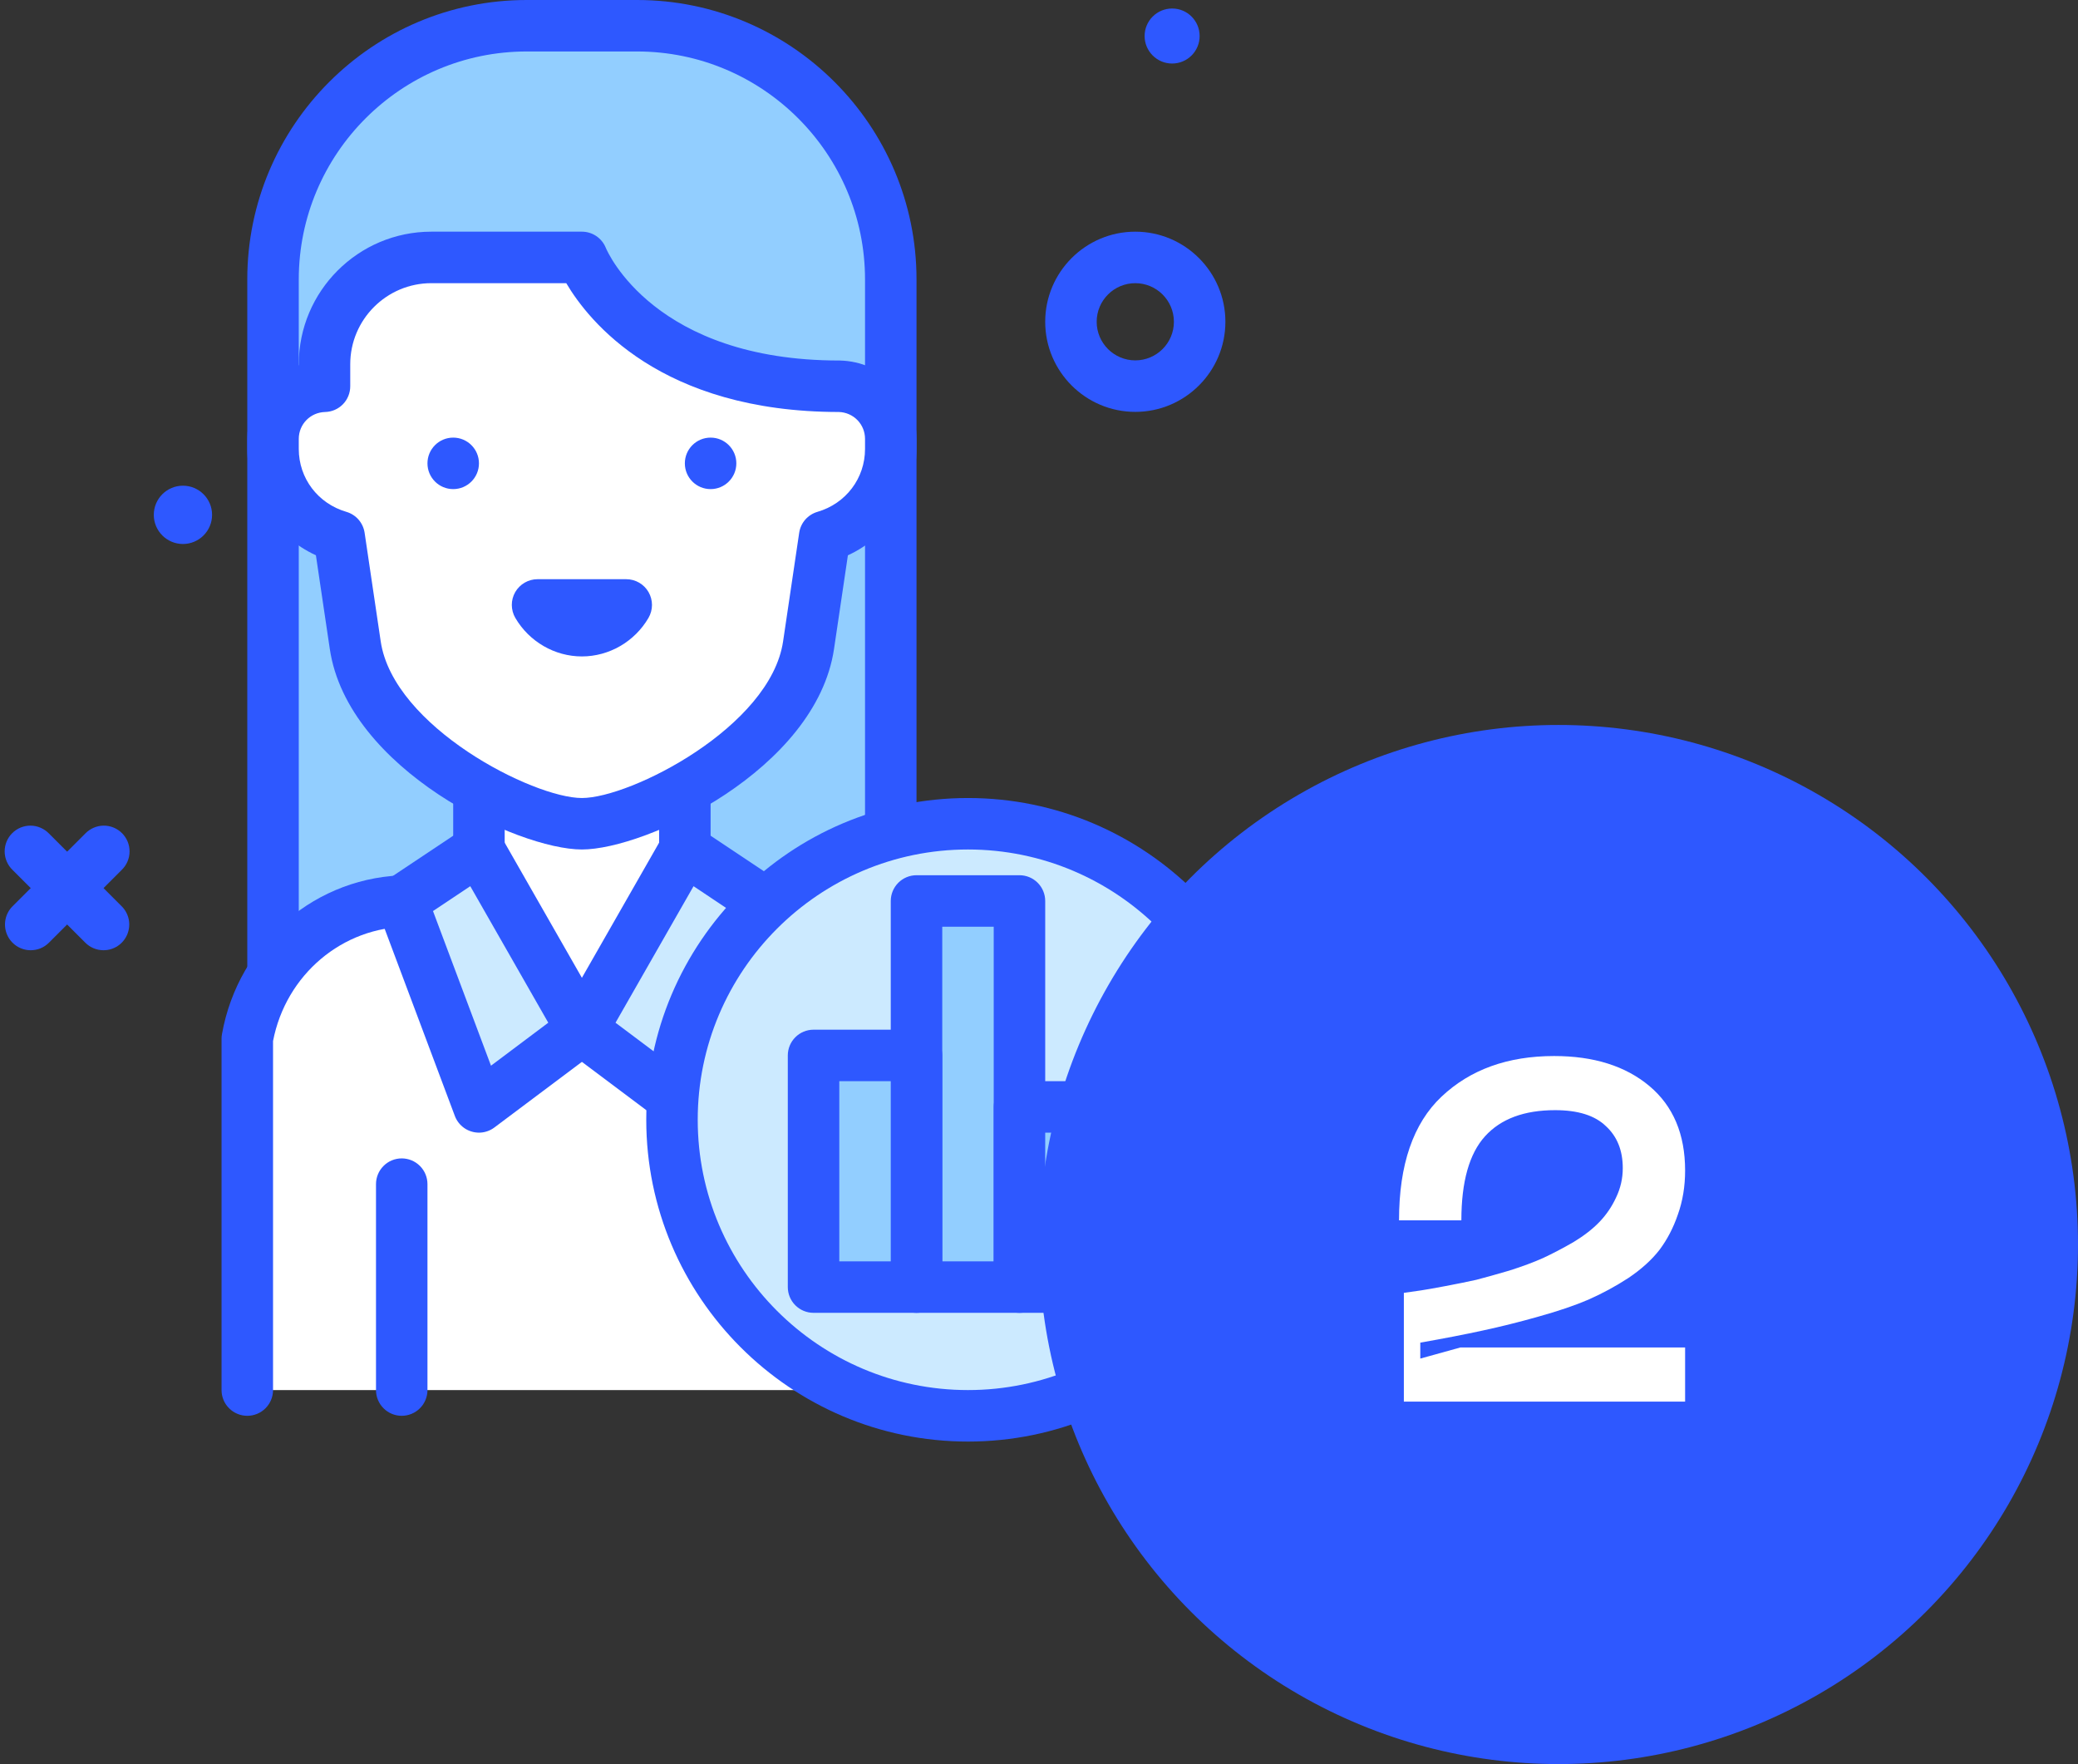 <?xml version="1.0" encoding="UTF-8"?> <svg xmlns="http://www.w3.org/2000/svg" width="86" height="73" viewBox="0 0 86 73" fill="none"><rect x="0" y="0" width="86" height="73" fill="#333333" stroke="none"/> <path d="M26.367 1.065H21.799C16 1.065 11.3 5.766 11.3 11.564V42.61H36.866V11.564C36.865 5.766 32.165 1.065 26.367 1.065Z" fill="#92CEFF"></path> <path d="M36.865 43.675H11.3C11.017 43.675 10.746 43.563 10.546 43.363C10.347 43.163 10.234 42.892 10.234 42.61V11.564C10.234 5.188 15.422 0 21.799 0H26.366C32.743 0 37.931 5.188 37.931 11.564V42.61C37.931 42.892 37.818 43.163 37.619 43.363C37.419 43.563 37.148 43.675 36.865 43.675ZM12.365 41.544H35.8V11.564C35.8 6.362 31.568 2.13 26.366 2.13H21.799C16.597 2.13 12.365 6.362 12.365 11.564V41.544Z" fill="#2E58FF"></path> <path d="M48.51 2.629C49.139 2.629 49.648 2.119 49.648 1.491C49.648 0.862 49.139 0.352 48.51 0.352C47.881 0.352 47.371 0.862 47.371 1.491C47.371 2.119 47.881 2.629 48.51 2.629Z" fill="#2E58FF"></path> <path d="M10.234 57.523V42.983C10.821 39.683 13.632 37.283 16.912 37.283H31.253C34.533 37.283 37.344 39.683 37.931 42.983V57.523" fill="white"></path> <path d="M37.931 58.588C37.648 58.588 37.377 58.476 37.177 58.276C36.978 58.077 36.865 57.806 36.865 57.523V43.081C36.335 40.334 33.989 38.349 31.254 38.349H16.911C14.176 38.349 11.83 40.334 11.3 43.081V57.523C11.3 57.806 11.187 58.077 10.988 58.276C10.788 58.476 10.517 58.588 10.234 58.588C9.952 58.588 9.681 58.476 9.481 58.276C9.281 58.077 9.169 57.806 9.169 57.523V42.983C9.169 42.921 9.175 42.859 9.186 42.797C9.863 38.985 13.112 36.218 16.911 36.218H31.253C35.053 36.218 38.302 38.985 38.979 42.797C38.99 42.859 38.996 42.921 38.996 42.983V57.523C38.996 58.111 38.519 58.588 37.931 58.588Z" fill="#2E58FF"></path> <path d="M28.343 37.283V30.892H19.822V37.283H17.691C17.691 40.225 20.076 42.61 23.017 42.61H25.148C28.089 42.61 30.474 40.225 30.474 37.283H28.343Z" fill="white"></path> <path d="M25.148 43.675H23.017C19.493 43.675 16.626 40.808 16.626 37.283C16.626 37.001 16.738 36.73 16.938 36.53C17.138 36.33 17.409 36.218 17.691 36.218H18.756V30.892C18.756 30.61 18.869 30.338 19.068 30.139C19.268 29.939 19.539 29.827 19.822 29.827H28.343C28.626 29.827 28.897 29.939 29.097 30.139C29.297 30.338 29.409 30.61 29.409 30.892V36.218H30.474C30.756 36.218 31.027 36.33 31.227 36.53C31.427 36.73 31.539 37.001 31.539 37.283C31.539 40.808 28.672 43.675 25.148 43.675ZM18.891 38.349C19.365 40.184 21.036 41.544 23.017 41.544H25.148C27.129 41.544 28.8 40.184 29.274 38.349H28.343C28.061 38.349 27.79 38.236 27.59 38.037C27.39 37.837 27.278 37.566 27.278 37.283V31.957H20.887V37.283C20.887 37.566 20.775 37.837 20.575 38.037C20.375 38.236 20.104 38.349 19.822 38.349H18.891Z" fill="#2E58FF"></path> <path d="M7.571 22.511C8.237 22.511 8.777 21.971 8.777 21.305C8.777 20.639 8.237 20.099 7.571 20.099C6.905 20.099 6.365 20.639 6.365 21.305C6.365 21.971 6.905 22.511 7.571 22.511Z" fill="#2E58FF"></path> <path d="M4.284 39.322C4.144 39.322 4.005 39.295 3.876 39.241C3.747 39.188 3.63 39.109 3.531 39.01L0.518 35.998C0.417 35.899 0.335 35.782 0.28 35.652C0.224 35.522 0.194 35.382 0.193 35.241C0.192 35.099 0.219 34.959 0.272 34.828C0.326 34.697 0.405 34.578 0.505 34.478C0.605 34.378 0.724 34.299 0.855 34.245C0.986 34.192 1.126 34.165 1.268 34.166C1.409 34.167 1.549 34.197 1.679 34.253C1.809 34.309 1.926 34.39 2.025 34.491L5.037 37.504C5.186 37.653 5.287 37.843 5.329 38.049C5.37 38.256 5.348 38.47 5.268 38.665C5.187 38.859 5.051 39.026 4.876 39.143C4.701 39.26 4.495 39.322 4.284 39.322Z" fill="#2E58FF"></path> <path d="M1.271 39.322C1.061 39.322 0.855 39.26 0.68 39.143C0.505 39.026 0.368 38.859 0.288 38.665C0.207 38.47 0.186 38.256 0.227 38.049C0.268 37.843 0.369 37.653 0.518 37.504L3.531 34.491C3.629 34.39 3.747 34.309 3.877 34.253C4.007 34.197 4.146 34.167 4.288 34.166C4.429 34.165 4.569 34.192 4.7 34.245C4.831 34.299 4.95 34.378 5.05 34.478C5.15 34.578 5.229 34.697 5.283 34.828C5.337 34.959 5.363 35.099 5.362 35.241C5.361 35.382 5.332 35.522 5.276 35.652C5.22 35.782 5.139 35.899 5.037 35.998L2.025 39.01C1.926 39.109 1.808 39.188 1.679 39.242C1.55 39.295 1.411 39.322 1.271 39.322Z" fill="#2E58FF"></path> <path d="M34.735 15.984C35.916 16.014 36.865 16.975 36.865 18.163V18.579C36.865 20.304 35.706 21.744 34.129 22.203L33.463 26.697C32.836 30.928 26.45 34.088 24.082 34.088C21.715 34.088 15.329 30.928 14.702 26.697L14.037 22.203C12.459 21.744 11.3 20.304 11.3 18.579V18.163C11.3 16.975 12.249 16.014 13.43 15.984V15.074C13.43 12.632 15.41 10.653 17.851 10.653H24.082C24.082 10.653 26.213 15.984 34.735 15.984Z" fill="white"></path> <path d="M24.082 35.153C21.428 35.153 14.388 31.845 13.649 26.853L13.074 22.978C11.373 22.197 10.234 20.477 10.234 18.579V18.163C10.234 16.753 11.113 15.564 12.365 15.112V15.073C12.365 12.048 14.826 9.587 17.851 9.587H24.082C24.296 9.587 24.504 9.651 24.68 9.77C24.856 9.89 24.993 10.059 25.072 10.257C25.148 10.44 27.108 14.919 34.735 14.919C34.744 14.919 34.752 14.919 34.761 14.919C36.539 14.963 37.931 16.389 37.931 18.163V18.579C37.931 20.477 36.792 22.198 35.091 22.979L34.517 26.853C33.777 31.845 26.737 35.153 24.082 35.153ZM17.851 11.718C16.001 11.718 14.495 13.223 14.495 15.074V15.984C14.495 16.262 14.387 16.529 14.193 16.728C13.999 16.927 13.735 17.042 13.457 17.049C12.845 17.064 12.365 17.554 12.365 18.163V18.579C12.365 19.792 13.157 20.837 14.335 21.181C14.53 21.238 14.706 21.35 14.839 21.503C14.973 21.657 15.06 21.846 15.09 22.048L15.756 26.541C16.28 30.079 22.065 33.023 24.082 33.023C26.1 33.023 31.885 30.079 32.409 26.541L33.075 22.048C33.105 21.846 33.192 21.657 33.326 21.503C33.46 21.35 33.635 21.238 33.831 21.181C35.009 20.838 35.8 19.792 35.8 18.579V18.163C35.801 17.873 35.689 17.594 35.487 17.386C35.285 17.178 35.009 17.057 34.719 17.049C27.345 17.044 24.361 13.288 23.435 11.718H17.851Z" fill="#2E58FF"></path> <path d="M46.985 17.044C44.929 17.044 43.257 15.371 43.257 13.316C43.257 11.26 44.929 9.587 46.985 9.587C49.041 9.587 50.714 11.26 50.714 13.316C50.714 15.371 49.041 17.044 46.985 17.044ZM46.985 11.718C46.104 11.718 45.387 12.434 45.387 13.316C45.387 14.197 46.104 14.913 46.985 14.913C47.866 14.913 48.583 14.197 48.583 13.316C48.583 12.434 47.866 11.718 46.985 11.718Z" fill="#2E58FF"></path> <path d="M29.409 20.24C29.997 20.24 30.474 19.763 30.474 19.174C30.474 18.586 29.997 18.109 29.409 18.109C28.82 18.109 28.343 18.586 28.343 19.174C28.343 19.763 28.82 20.24 29.409 20.24Z" fill="#2E58FF"></path> <path d="M18.756 20.24C19.345 20.24 19.822 19.763 19.822 19.174C19.822 18.586 19.345 18.109 18.756 18.109C18.168 18.109 17.691 18.586 17.691 19.174C17.691 19.763 18.168 20.24 18.756 20.24Z" fill="#2E58FF"></path> <path d="M24.082 27.164C22.956 27.164 21.9 26.552 21.327 25.57C21.232 25.408 21.183 25.224 21.182 25.036C21.181 24.849 21.23 24.665 21.323 24.502C21.417 24.34 21.552 24.205 21.714 24.111C21.876 24.017 22.06 23.968 22.247 23.968H25.917C26.299 23.968 26.651 24.172 26.841 24.502C26.934 24.665 26.983 24.849 26.983 25.036C26.982 25.224 26.932 25.408 26.838 25.57C26.265 26.552 25.209 27.164 24.082 27.164ZM16.626 58.588C16.343 58.588 16.072 58.476 15.873 58.276C15.673 58.077 15.561 57.806 15.561 57.523V49.001C15.561 48.718 15.673 48.448 15.873 48.248C16.072 48.048 16.343 47.936 16.626 47.936C16.908 47.936 17.179 48.048 17.379 48.248C17.579 48.448 17.691 48.718 17.691 49.001V57.523C17.691 57.806 17.579 58.077 17.379 58.276C17.179 58.476 16.908 58.588 16.626 58.588Z" fill="#2E58FF"></path> <path d="M16.626 37.283L19.822 35.153L24.082 42.61L19.822 45.805L16.626 37.283Z" fill="#CCEAFF"></path> <path d="M19.822 46.871C19.605 46.87 19.393 46.804 19.215 46.681C19.037 46.557 18.9 46.382 18.824 46.179L15.628 37.657C15.544 37.432 15.538 37.185 15.612 36.956C15.686 36.728 15.835 36.531 16.035 36.397L19.231 34.267C19.352 34.185 19.489 34.13 19.633 34.104C19.777 34.078 19.924 34.083 20.067 34.117C20.209 34.15 20.342 34.212 20.459 34.3C20.576 34.387 20.674 34.498 20.746 34.625L25.007 42.081C25.136 42.307 25.178 42.571 25.126 42.826C25.073 43.08 24.93 43.306 24.722 43.462L20.461 46.657C20.274 46.797 20.049 46.871 19.822 46.871ZM17.92 37.701L20.32 44.1L22.691 42.321L19.463 36.672L17.92 37.701Z" fill="#2E58FF"></path> <path d="M31.539 37.283L28.343 35.153L24.082 42.61L28.343 45.805L31.539 37.283Z" fill="#CCEAFF"></path> <path d="M28.343 46.871C28.113 46.87 27.889 46.796 27.704 46.657L23.443 43.462C23.236 43.306 23.092 43.08 23.039 42.825C22.987 42.571 23.029 42.306 23.158 42.081L27.419 34.624C27.491 34.498 27.589 34.387 27.706 34.3C27.823 34.212 27.957 34.15 28.099 34.116C28.241 34.082 28.389 34.078 28.532 34.104C28.676 34.13 28.813 34.185 28.935 34.266L32.13 36.397C32.331 36.53 32.48 36.727 32.553 36.956C32.627 37.185 32.621 37.432 32.537 37.657L29.341 46.179C29.265 46.382 29.129 46.557 28.95 46.681C28.772 46.804 28.56 46.87 28.343 46.871ZM25.474 42.322L27.845 44.1L30.245 37.701L28.703 36.672L25.474 42.322Z" fill="#2E58FF"></path> <path d="M40.061 58.588C46.827 58.588 52.311 53.104 52.311 46.338C52.311 39.572 46.827 34.088 40.061 34.088C33.295 34.088 27.811 39.572 27.811 46.338C27.811 53.104 33.295 58.588 40.061 58.588Z" fill="#CCEAFF"></path> <path d="M40.061 59.654C32.719 59.654 26.746 53.68 26.746 46.338C26.746 38.996 32.719 33.023 40.061 33.023C47.403 33.023 53.377 38.996 53.377 46.338C53.377 53.68 47.403 59.654 40.061 59.654ZM40.061 35.153C33.894 35.153 28.876 40.171 28.876 46.338C28.876 52.505 33.894 57.523 40.061 57.523C46.228 57.523 51.246 52.505 51.246 46.338C51.246 40.171 46.228 35.153 40.061 35.153Z" fill="#2E58FF"></path> <path d="M37.931 37.283H42.192V53.262H37.931V37.283Z" fill="#92CEFF"></path> <path d="M42.192 54.327H37.931C37.648 54.327 37.377 54.215 37.177 54.015C36.978 53.816 36.865 53.544 36.865 53.262V37.283C36.865 37.001 36.978 36.73 37.177 36.53C37.377 36.33 37.648 36.218 37.931 36.218H42.192C42.474 36.218 42.745 36.33 42.945 36.53C43.145 36.73 43.257 37.001 43.257 37.283V53.262C43.257 53.544 43.145 53.816 42.945 54.015C42.745 54.215 42.474 54.327 42.192 54.327ZM38.996 52.197H41.126V38.349H38.996V52.197Z" fill="#2E58FF"></path> <path d="M42.192 45.805H46.453V53.262L42.192 53.262L42.192 45.805Z" fill="#92CEFF"></path> <path d="M46.453 54.327L42.192 54.327C41.909 54.327 41.638 54.215 41.438 54.015C41.239 53.816 41.126 53.545 41.126 53.262V45.805C41.126 45.523 41.239 45.252 41.438 45.052C41.638 44.852 41.909 44.74 42.192 44.74H46.453C46.735 44.74 47.006 44.852 47.206 45.052C47.406 45.252 47.518 45.523 47.518 45.805V53.262C47.518 53.545 47.406 53.816 47.206 54.015C47.006 54.215 46.735 54.327 46.453 54.327ZM43.257 52.197H45.387V46.871H43.257V52.197Z" fill="#2E58FF"></path> <path d="M33.67 43.675H37.931V53.262L33.67 53.262V43.675Z" fill="#92CEFF"></path> <path d="M37.931 54.327L33.67 54.327C33.387 54.327 33.116 54.215 32.916 54.015C32.717 53.816 32.604 53.545 32.604 53.262V43.675C32.604 43.392 32.717 43.121 32.916 42.922C33.116 42.722 33.387 42.61 33.67 42.61L37.931 42.61C38.213 42.61 38.484 42.722 38.684 42.922C38.884 43.121 38.996 43.392 38.996 43.675V53.262C38.996 53.545 38.884 53.816 38.684 54.015C38.484 54.215 38.213 54.327 37.931 54.327ZM34.735 52.197H36.865V44.74H34.735V52.197Z" fill="#2E58FF"></path> <circle cx="64.5" cy="51.5" r="21.5" fill="#2E58FF"></circle> <path d="M57.9 50.5C57.9 48.194 58.487 46.487 59.66 45.38C60.847 44.26 62.4 43.7 64.32 43.7C65.96 43.7 67.273 44.114 68.26 44.94C69.247 45.767 69.74 46.934 69.74 48.44C69.74 49.093 69.64 49.7 69.44 50.26C69.253 50.807 69 51.294 68.68 51.72C68.36 52.133 67.933 52.52 67.4 52.88C66.867 53.227 66.313 53.527 65.74 53.78C65.18 54.02 64.493 54.254 63.68 54.48C62.88 54.707 62.107 54.9 61.36 55.06C60.627 55.22 59.767 55.387 58.78 55.56V56.22L60.44 55.76H69.74V58H58.1V53.5C58.38 53.46 58.613 53.427 58.8 53.4C58.987 53.373 59.327 53.313 59.82 53.22C60.313 53.127 60.74 53.04 61.1 52.96C61.46 52.867 61.913 52.74 62.46 52.58C63.007 52.407 63.473 52.233 63.86 52.06C64.26 51.873 64.68 51.654 65.12 51.4C65.56 51.133 65.92 50.853 66.2 50.56C66.48 50.267 66.707 49.934 66.88 49.56C67.067 49.173 67.16 48.767 67.16 48.34C67.16 47.607 66.927 47.027 66.46 46.6C66.007 46.16 65.307 45.94 64.36 45.94C63.08 45.94 62.113 46.3 61.46 47.02C60.807 47.74 60.48 48.9 60.48 50.5H57.9Z" fill="white"></path> </svg> 